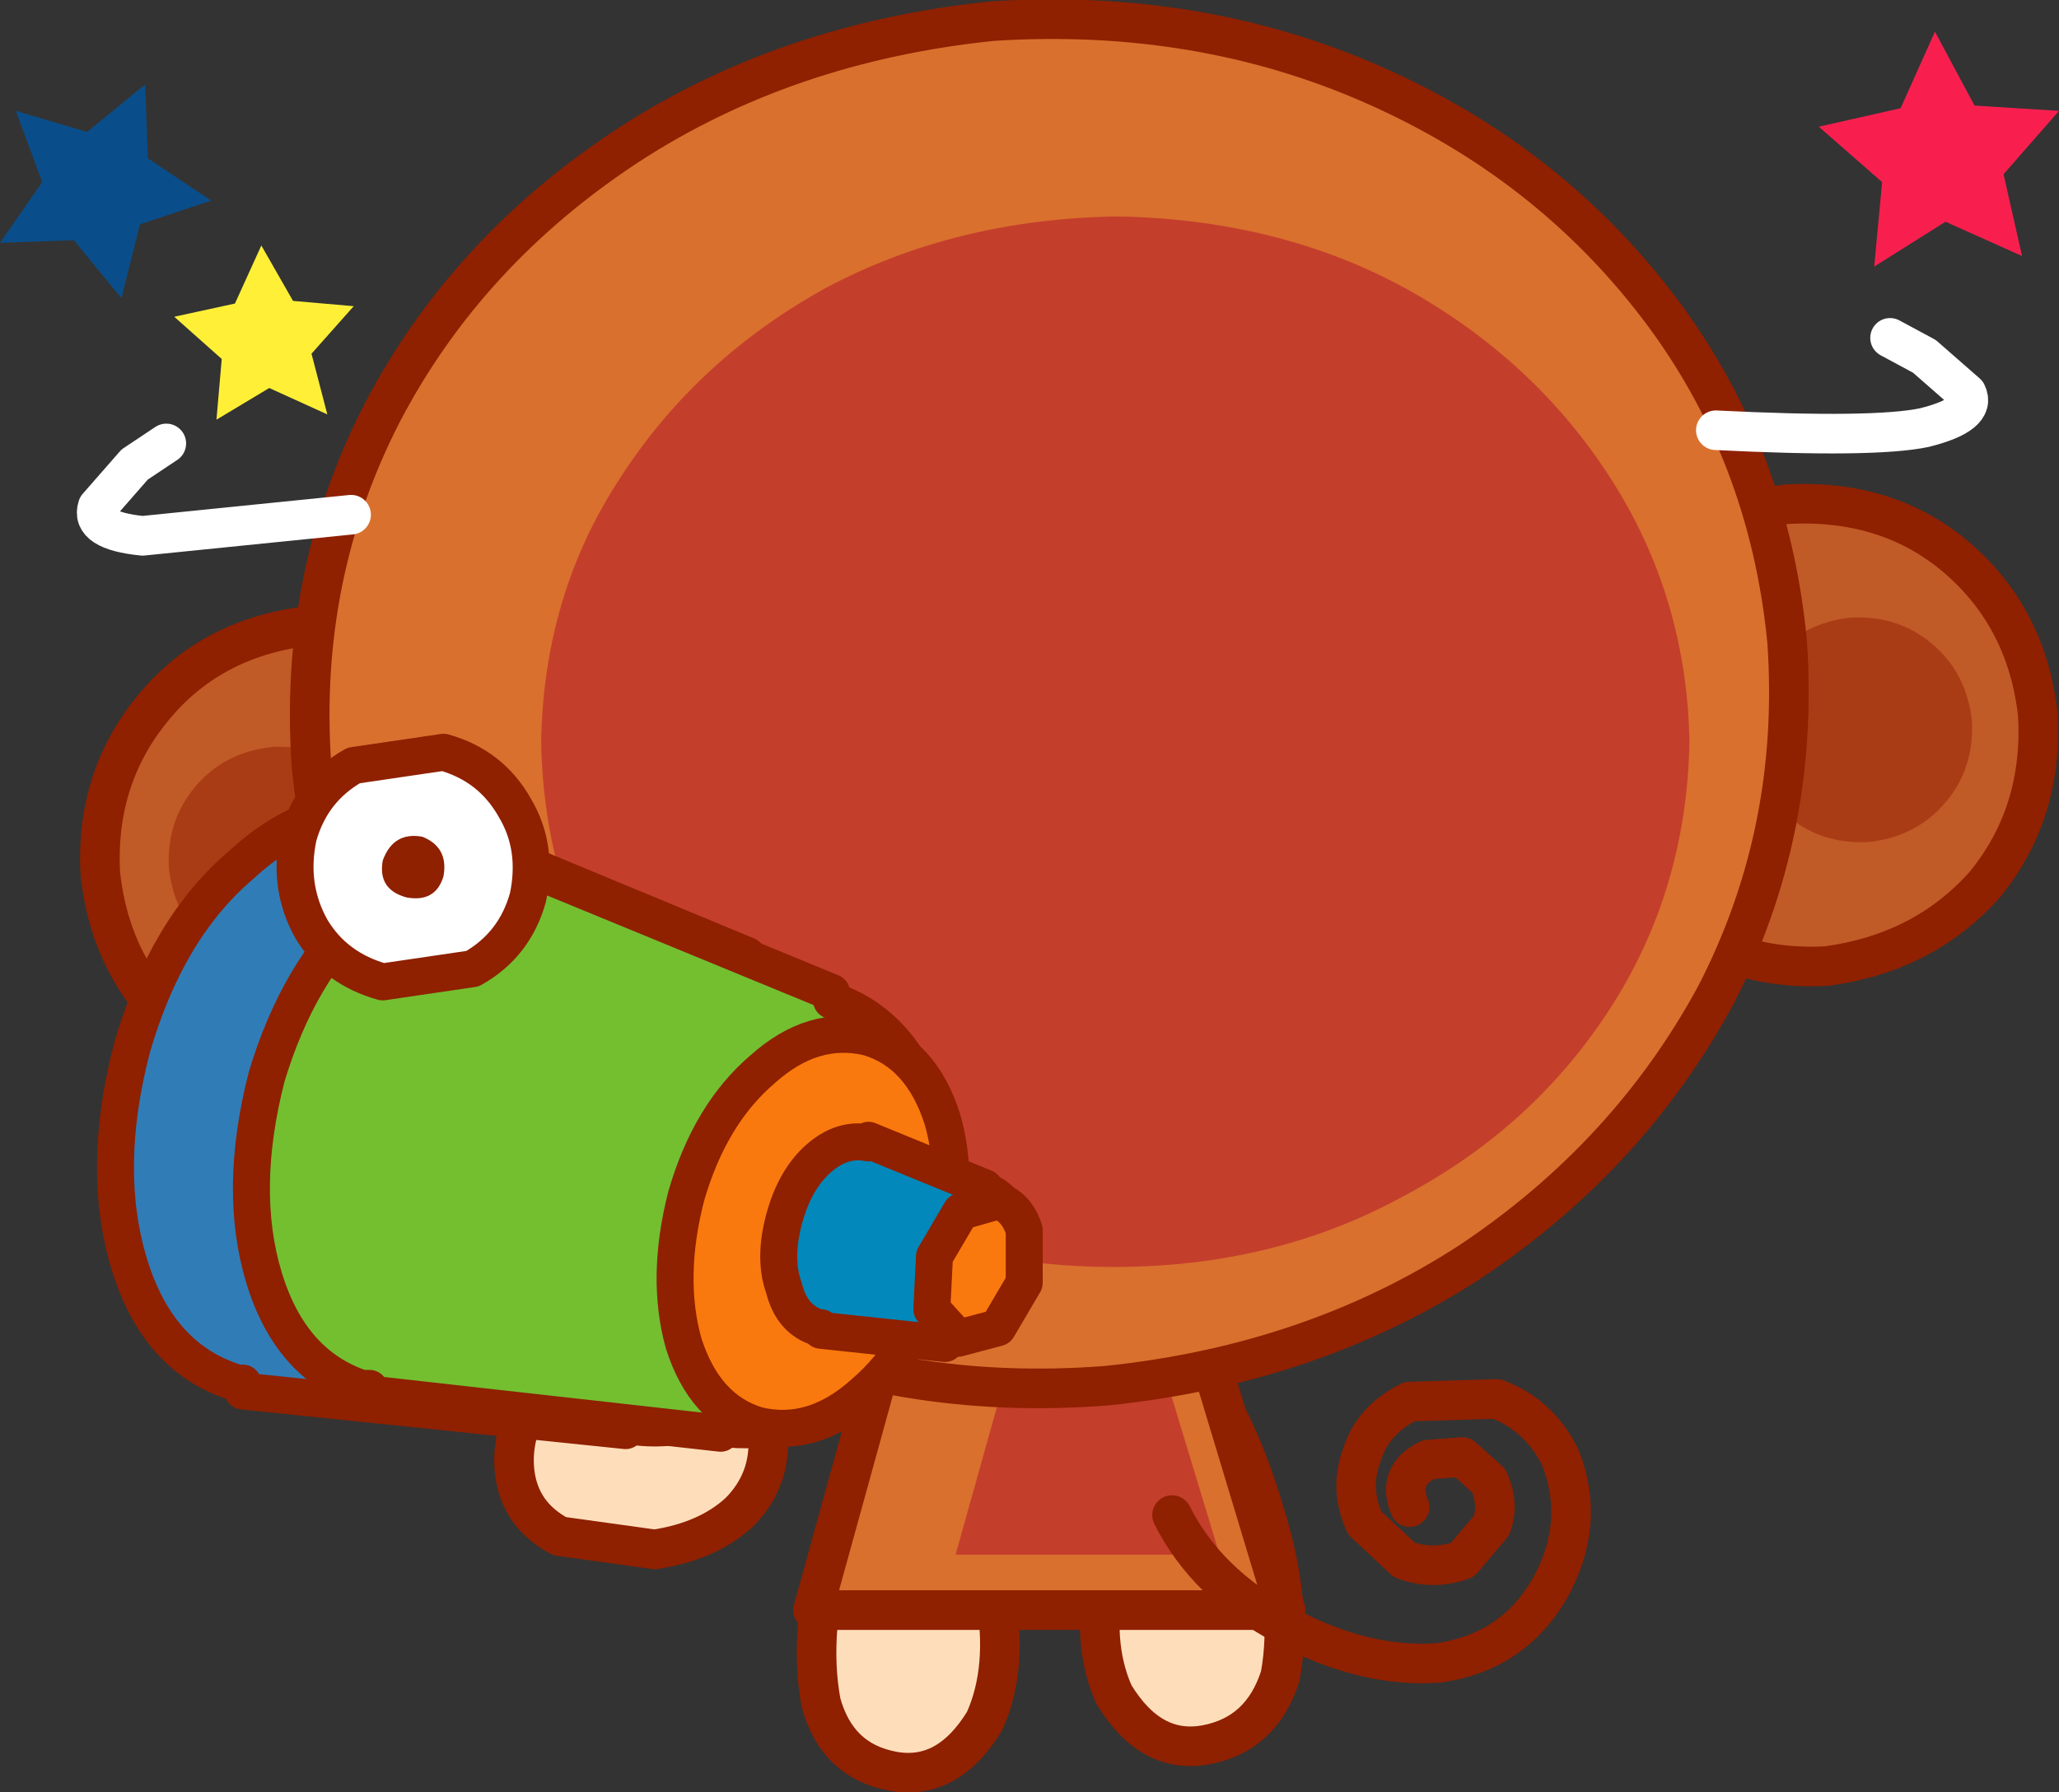 <?xml version="1.0" encoding="UTF-8" standalone="no"?>
<svg xmlns:xlink="http://www.w3.org/1999/xlink" height="33.95px" width="39.0px" xmlns="http://www.w3.org/2000/svg">
  <rect width="100%" height="100%" fill="#333333" stroke="none"/>
  <g transform="matrix(1.0, 0.0, 0.0, 1.0, 12.6, 15.7)">
    <path d="M5.85 12.0 L6.25 14.5 Q6.5 15.9 6.05 16.9 5.35 18.05 4.3 17.85 3.25 17.65 2.95 16.55 2.7 15.2 3.2 13.45 3.75 11.75 4.55 10.65 L5.85 12.0" fill="#fedeba" fill-rule="evenodd" stroke="none"/>
    <path d="M4.55 10.65 Q3.75 11.75 3.2 13.45 2.7 15.2 2.95 16.55 3.25 17.65 4.3 17.85 5.35 18.05 6.05 16.9 6.5 15.9 6.25 14.5 L5.85 12.0" fill="none" stroke="#8f2000" stroke-linecap="round" stroke-linejoin="round" stroke-width="0.75"/>
    <path d="M10.05 10.15 Q10.85 11.25 11.35 12.95 11.9 14.7 11.65 16.05 11.3 17.15 10.25 17.35 9.2 17.55 8.5 16.4 8.05 15.4 8.35 14.0 L8.7 11.5 10.05 10.15" fill="#fedeba" fill-rule="evenodd" stroke="none"/>
    <path d="M10.05 10.15 Q10.85 11.25 11.35 12.95 11.9 14.7 11.65 16.05 11.3 17.15 10.25 17.35 9.2 17.55 8.5 16.4 8.05 15.4 8.35 14.0 L8.7 11.5" fill="none" stroke="#8f2000" stroke-linecap="round" stroke-linejoin="round" stroke-width="0.75"/>
    <path d="M9.35 6.85 L11.75 14.8 2.8 14.8 4.65 8.1 9.35 6.85" fill="#d9702e" fill-rule="evenodd" stroke="none"/>
    <path d="M4.65 8.1 L2.8 14.8 11.75 14.8 9.35 6.85" fill="none" stroke="#8f2000" stroke-linecap="round" stroke-linejoin="round" stroke-width="0.75"/>
    <path d="M6.55 10.0 L9.15 9.3 10.5 13.75 5.5 13.75 6.55 10.0" fill="#c43e2c" fill-rule="evenodd" stroke="none"/>
    <path d="M-1.95 0.15 Q-1.85 2.0 -2.95 3.35 -4.1 4.65 -5.95 4.9 -7.8 5.0 -9.15 3.85 -10.5 2.7 -10.7 0.85 -10.8 -1.0 -9.65 -2.35 -8.55 -3.65 -6.7 -3.85 -4.85 -3.95 -3.5 -2.85 -2.15 -1.7 -1.95 0.15" fill="#c05a27" fill-rule="evenodd" stroke="none"/>
    <path d="M-1.95 0.15 Q-1.85 2.0 -2.95 3.35 -4.1 4.65 -5.95 4.9 -7.8 5.0 -9.15 3.85 -10.5 2.7 -10.7 0.85 -10.8 -1.0 -9.65 -2.35 -8.55 -3.65 -6.7 -3.85 -4.85 -3.95 -3.5 -2.85 -2.15 -1.7 -1.95 0.15 Z" fill="none" stroke="#8f2000" stroke-linecap="round" stroke-linejoin="round" stroke-width="0.75"/>
    <path d="M-5.15 0.4 Q-5.1 1.3 -5.65 1.95 -6.2 2.6 -7.1 2.7 -8.0 2.75 -8.65 2.2 -9.3 1.65 -9.4 0.75 -9.45 -0.15 -8.9 -0.8 -8.35 -1.45 -7.45 -1.55 -6.55 -1.6 -5.9 -1.05 -5.25 -0.5 -5.15 0.4" fill="#aa3c15" fill-rule="evenodd" stroke="none"/>
    <path d="M26.0 -2.15 Q26.1 -0.3 25.0 1.05 23.85 2.35 22.0 2.6 20.15 2.7 18.8 1.55 17.45 0.4 17.25 -1.45 17.15 -3.3 18.3 -4.65 19.4 -5.95 21.25 -6.15 23.15 -6.25 24.45 -5.15 25.8 -4.0 26.0 -2.15" fill="#c05a27" fill-rule="evenodd" stroke="none"/>
    <path d="M26.0 -2.15 Q26.1 -0.3 25.0 1.05 23.85 2.35 22.0 2.6 20.15 2.7 18.8 1.55 17.45 0.4 17.25 -1.45 17.15 -3.3 18.3 -4.65 19.4 -5.95 21.25 -6.15 23.15 -6.25 24.45 -5.15 25.8 -4.0 26.0 -2.15 Z" fill="none" stroke="#8f2000" stroke-linecap="round" stroke-linejoin="round" stroke-width="0.75"/>
    <path d="M24.75 -2.05 Q24.8 -1.15 24.25 -0.5 23.7 0.15 22.8 0.25 21.9 0.3 21.25 -0.25 20.6 -0.8 20.5 -1.7 20.45 -2.6 21.0 -3.25 21.55 -3.9 22.45 -4.0 23.35 -4.05 24.0 -3.5 24.65 -2.95 24.75 -2.05" fill="#aa3c15" fill-rule="evenodd" stroke="none"/>
    <path d="M21.25 -3.55 Q21.5 0.05 19.9 3.15 18.25 6.2 15.25 8.2 12.25 10.15 8.35 10.55 4.45 10.85 1.15 9.35 -2.15 7.9 -4.25 5.15 -6.35 2.4 -6.7 -1.2 -6.95 -4.8 -5.35 -7.9 -3.75 -10.95 -0.7 -12.95 2.3 -14.9 6.2 -15.3 10.1 -15.55 13.4 -14.1 16.7 -12.65 18.8 -9.9 20.9 -7.15 21.25 -3.55" fill="#d9702e" fill-rule="evenodd" stroke="none"/>
    <path d="M21.25 -3.55 Q21.5 0.05 19.9 3.15 18.25 6.2 15.25 8.2 12.25 10.15 8.35 10.55 4.45 10.85 1.15 9.35 -2.15 7.9 -4.25 5.15 -6.35 2.4 -6.7 -1.2 -6.95 -4.8 -5.35 -7.9 -3.75 -10.95 -0.7 -12.95 2.3 -14.9 6.2 -15.3 10.1 -15.55 13.4 -14.1 16.7 -12.65 18.8 -9.9 20.9 -7.15 21.25 -3.55 Z" fill="none" stroke="#8f2000" stroke-linecap="round" stroke-linejoin="round" stroke-width="0.75"/>
    <path d="M19.4 -1.65 Q19.35 1.15 17.9 3.4 16.45 5.65 14.0 6.95 11.55 8.3 8.5 8.3 5.45 8.3 3.05 6.95 0.6 5.6 -0.85 3.4 -2.3 1.15 -2.35 -1.65 -2.3 -4.45 -0.85 -6.65 0.6 -8.9 3.05 -10.25 5.5 -11.55 8.55 -11.6 11.6 -11.55 14.0 -10.25 16.45 -8.9 17.9 -6.65 19.35 -4.4 19.4 -1.65" fill="#c43e2c" fill-rule="evenodd" stroke="none"/>
    <path d="M9.6 13.0 Q10.25 14.3 11.75 15.1 13.25 15.9 14.65 15.8 16.05 15.6 16.75 14.4 17.45 13.15 16.95 11.9 16.55 11.1 15.75 10.8 L14.1 10.85 Q13.4 11.2 13.2 11.85 12.95 12.5 13.25 13.15 L14.0 13.85 Q14.55 14.05 15.1 13.85 L15.65 13.2 Q15.8 12.8 15.6 12.35 L15.1 11.9 14.45 11.95 Q13.85 12.25 14.1 12.85" fill="none" stroke="#8f2000" stroke-linecap="round" stroke-linejoin="round" stroke-width="0.75"/>
    <path d="M-2.85 12.2 Q-2.95 11.35 -2.35 10.6 -1.8 9.9 -0.75 9.75 0.25 9.6 1.0 10.15 1.8 10.65 1.95 11.5 2.0 12.35 1.4 12.95 0.8 13.5 -0.2 13.65 L-2.0 13.4 Q-2.75 13.0 -2.85 12.2" fill="#fedeba" fill-rule="evenodd" stroke="none"/>
    <path d="M-2.85 12.2 Q-2.75 13.0 -2.0 13.4 L-0.2 13.65 Q0.8 13.5 1.4 12.95 2.0 12.35 1.95 11.5 1.8 10.65 1.0 10.15 0.25 9.6 -0.75 9.75 -1.8 9.9 -2.35 10.6 -2.95 11.35 -2.85 12.2 Z" fill="none" stroke="#8f2000" stroke-linecap="round" stroke-linejoin="round" stroke-width="0.75"/>
    <path d="M1.5 2.5 Q2.85 3.0 3.4 4.45 4.0 5.9 3.55 7.7 3.05 9.55 1.85 10.55 0.65 11.55 -0.75 11.3 L-0.75 11.4 -8.0 10.65 -8.0 10.5 -8.1 10.5 Q-9.6 10.05 -10.15 8.25 -10.7 6.45 -10.1 4.15 -9.45 1.9 -8.05 0.7 -6.7 -0.55 -5.25 -0.3 L-5.2 -0.4 1.55 2.4 1.5 2.5" fill="#307cb7" fill-rule="evenodd" stroke="none"/>
    <path d="M1.5 2.5 L1.55 2.4 -5.2 -0.4 -5.25 -0.3 Q-6.7 -0.55 -8.05 0.7 -9.45 1.9 -10.1 4.15 -10.7 6.45 -10.15 8.25 -9.6 10.05 -8.1 10.5 L-8.0 10.5 -8.0 10.65 -0.75 11.4 -0.75 11.3 Q0.65 11.55 1.85 10.55 3.05 9.55 3.55 7.7 4.0 5.9 3.4 4.45 2.85 3.0 1.5 2.5 Z" fill="none" stroke="#8f2000" stroke-linecap="round" stroke-linejoin="round" stroke-width="0.7"/>
    <path d="M3.15 3.25 Q4.35 3.65 4.9 5.0 5.4 6.35 5.0 8.0 4.55 9.7 3.45 10.6 2.35 11.55 1.05 11.35 L1.05 11.45 -5.65 10.7 -5.6 10.6 -5.75 10.6 Q-7.1 10.15 -7.6 8.5 -8.1 6.85 -7.55 4.7 -6.95 2.7 -5.7 1.55 -4.4 0.4 -3.05 0.65 L-3.05 0.55 3.15 3.1 3.15 3.25" fill="#73bf30" fill-rule="evenodd" stroke="none"/>
    <path d="M3.15 3.25 L3.15 3.1 -3.05 0.55 -3.05 0.65 Q-4.4 0.4 -5.7 1.55 -6.95 2.7 -7.55 4.7 -8.1 6.85 -7.6 8.5 -7.1 10.15 -5.75 10.6 L-5.6 10.6 -5.65 10.7 1.05 11.45 1.05 11.35 Q2.35 11.55 3.45 10.6 4.55 9.7 5.0 8.0 5.4 6.35 4.9 5.0 4.35 3.65 3.15 3.25 Z" fill="none" stroke="#8f2000" stroke-linecap="round" stroke-linejoin="round" stroke-width="0.7"/>
    <path d="M3.85 3.95 Q4.85 4.25 5.25 5.5 5.6 6.7 5.2 8.3 4.75 9.85 3.75 10.7 2.8 11.55 1.75 11.3 0.75 11.0 0.35 9.75 0.0 8.5 0.4 6.95 0.85 5.4 1.85 4.55 2.8 3.7 3.85 3.95" fill="#fa790e" fill-rule="evenodd" stroke="none"/>
    <path d="M3.85 3.95 Q4.85 4.25 5.25 5.5 5.6 6.7 5.2 8.3 4.75 9.85 3.75 10.7 2.8 11.55 1.75 11.3 0.75 11.0 0.35 9.75 0.0 8.5 0.4 6.95 0.85 5.4 1.85 4.55 2.8 3.7 3.85 3.95 Z" fill="none" stroke="#8f2000" stroke-linecap="round" stroke-linejoin="round" stroke-width="0.7"/>
    <path d="M6.05 6.85 Q6.45 7.0 6.65 7.5 6.85 7.95 6.7 8.55 L6.15 9.45 5.3 9.7 5.3 9.75 2.95 9.5 2.95 9.45 2.9 9.45 Q2.4 9.3 2.25 8.7 2.05 8.15 2.25 7.4 2.45 6.65 2.9 6.25 3.35 5.85 3.85 5.95 L3.85 5.9 6.05 6.8 6.05 6.85" fill="#0388bb" fill-rule="evenodd" stroke="none"/>
    <path d="M6.05 6.85 L6.05 6.8 3.85 5.9 3.85 5.95 Q3.35 5.85 2.9 6.25 2.45 6.65 2.25 7.4 2.05 8.15 2.25 8.7 2.4 9.3 2.9 9.45 L2.95 9.45 2.95 9.5 5.3 9.75 5.3 9.7 6.15 9.45 6.7 8.55 Q6.85 7.95 6.65 7.5 6.45 7.0 6.05 6.85 Z" fill="none" stroke="#8f2000" stroke-linecap="round" stroke-linejoin="round" stroke-width="0.7"/>
    <path d="M6.3 7.05 Q6.65 7.15 6.8 7.6 L6.8 8.6 6.3 9.45 5.55 9.65 5.05 9.1 5.1 8.1 5.6 7.25 6.3 7.05" fill="#fa790e" fill-rule="evenodd" stroke="none"/>
    <path d="M6.3 7.05 Q6.65 7.15 6.8 7.6 L6.8 8.6 6.3 9.45 5.55 9.65 5.05 9.1 5.1 8.1 5.6 7.25 6.3 7.05 Z" fill="none" stroke="#8f2000" stroke-linecap="round" stroke-linejoin="round" stroke-width="0.7"/>
    <path d="M-6.95 0.15 Q-6.7 -0.75 -5.9 -1.2 L-4.2 -1.45 Q-3.3 -1.2 -2.85 -0.4 -2.4 0.35 -2.6 1.3 -2.85 2.2 -3.65 2.65 L-5.35 2.9 Q-6.25 2.65 -6.7 1.9 -7.15 1.1 -6.95 0.15" fill="#ffffff" fill-rule="evenodd" stroke="none"/>
    <path d="M-6.95 0.15 Q-7.15 1.1 -6.7 1.9 -6.25 2.65 -5.35 2.9 L-3.65 2.65 Q-2.85 2.2 -2.6 1.3 -2.4 0.35 -2.85 -0.4 -3.3 -1.2 -4.2 -1.45 L-5.9 -1.2 Q-6.7 -0.75 -6.95 0.15 Z" fill="none" stroke="#8f2000" stroke-linecap="round" stroke-linejoin="round" stroke-width="0.7"/>
    <path d="M-4.6 0.15 Q-4.1 0.35 -4.2 0.9 -4.35 1.4 -4.9 1.3 -5.45 1.15 -5.35 0.6 -5.15 0.05 -4.6 0.15" fill="#8f2000" fill-rule="evenodd" stroke="none"/>
    <path d="M24.8 -13.7 L26.4 -13.6 25.35 -12.4 25.7 -10.85 24.25 -11.5 22.9 -10.65 23.05 -12.25 21.85 -13.3 23.4 -13.65 24.05 -15.1 24.8 -13.7" fill="#f81f4f" fill-rule="evenodd" stroke="none"/>
    <path d="M-5.9 -9.9 L-6.7 -9.0 -6.4 -7.85 -7.5 -8.35 -8.5 -7.75 -8.4 -8.9 -9.3 -9.7 -8.15 -9.95 -7.65 -11.05 -7.05 -10.0 -5.9 -9.9" fill="#fff037" fill-rule="evenodd" stroke="none"/>
    <path d="M-9.85 -14.1 L-9.8 -12.7 -8.6 -11.9 -9.95 -11.45 -10.3 -10.05 -11.2 -11.15 -12.6 -11.1 -11.8 -12.25 -12.3 -13.6 -10.95 -13.2 -9.85 -14.1" fill="#094e8b" fill-rule="evenodd" stroke="none"/>
    <path d="M23.2 -9.3 L23.85 -8.95 24.65 -8.25 Q24.85 -7.85 23.85 -7.6 22.9 -7.4 19.9 -7.55" fill="none" stroke="#ffffff" stroke-linecap="round" stroke-linejoin="round" stroke-width="0.75"/>
    <path d="M-9.45 -7.3 L-10.05 -6.9 -10.75 -6.1 Q-10.9 -5.65 -9.9 -5.55 L-5.95 -5.95" fill="none" stroke="#ffffff" stroke-linecap="round" stroke-linejoin="round" stroke-width="0.75"/>
  </g>
</svg>

